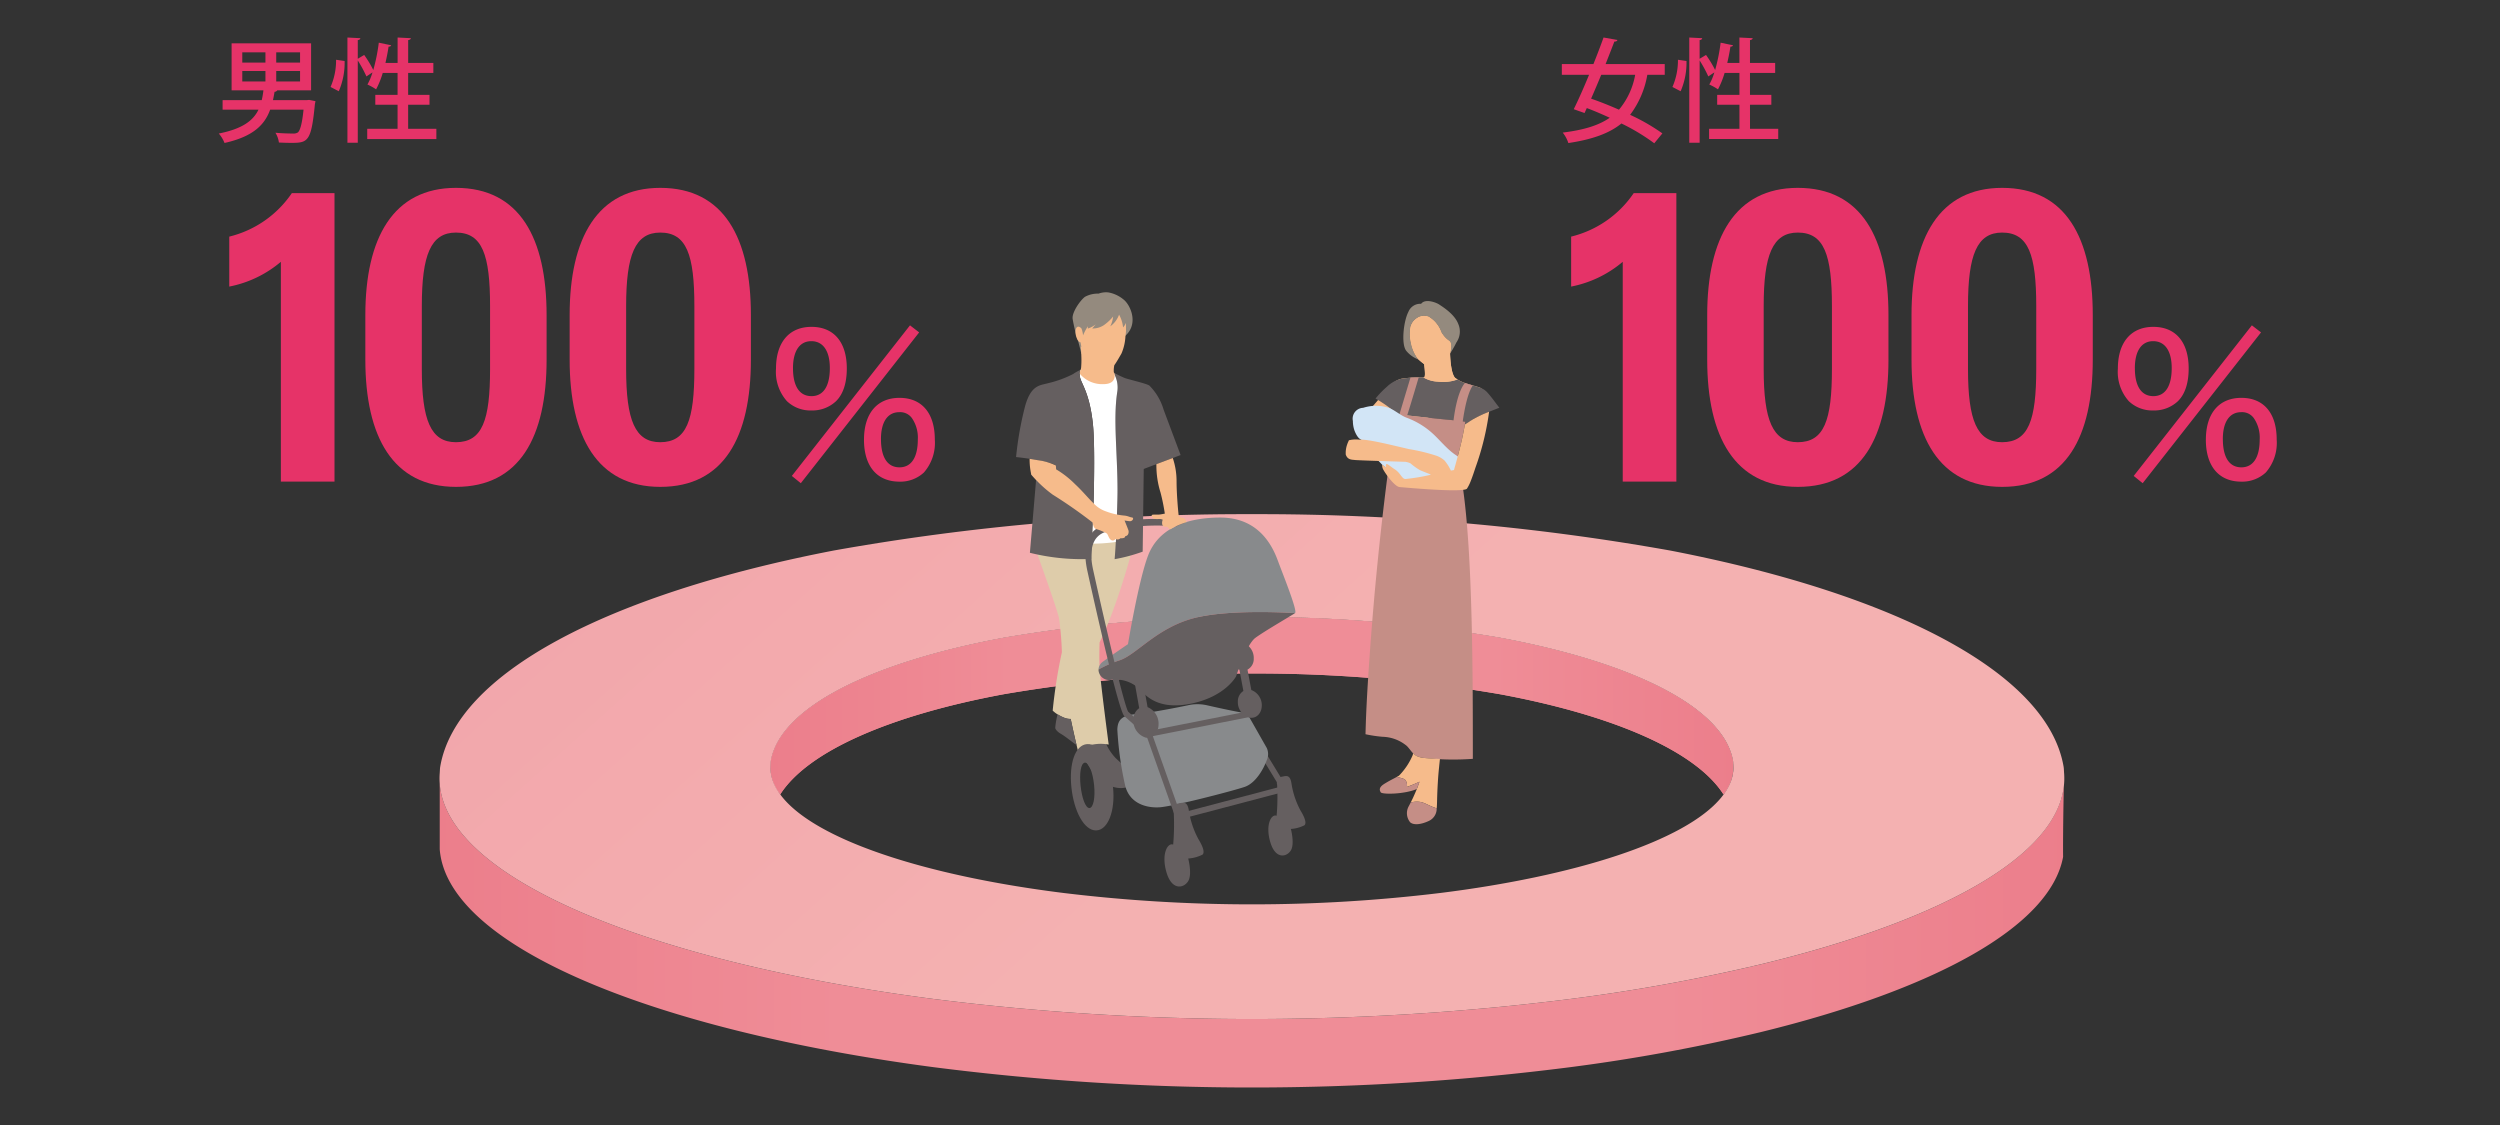<svg xmlns="http://www.w3.org/2000/svg" xmlns:xlink="http://www.w3.org/1999/xlink" width="400" height="180" viewBox="0 0 400 180">
  <rect x="0" y="0" width="400" height="180" fill="#333333" stroke="none"/>
  <defs>
    <style>
      .cls-1 {
        clip-path: url(#clip-p3);
      }

      .cls-2 {
        fill: url(#linear-gradient);
      }

      .cls-3 {
        fill: url(#linear-gradient-4);
      }

      .cls-4 {
        fill: #e63368;
      }

      .cls-5 {
        fill: #f6bb8b;
      }

      .cls-6 {
        fill: #655f60;
      }

      .cls-7 {
        fill: #c58e86;
      }

      .cls-8 {
        fill: #948a7e;
      }

      .cls-9 {
        fill: #d2e5f6;
      }

      .cls-10 {
        fill: #deccaa;
      }

      .cls-11 {
        fill: #888a8c;
      }

      .cls-12 {
        fill: #fff;
      }
    </style>
    <linearGradient id="linear-gradient" y1="0.5" x2="1" y2="0.5" gradientUnits="objectBoundingBox">
      <stop offset="0" stop-color="#ec7e8b"/>
      <stop offset="0.25" stop-color="#ef8d97"/>
      <stop offset="0.75" stop-color="#ef8d97"/>
      <stop offset="1" stop-color="#ec7e8b"/>
    </linearGradient>
    <linearGradient id="linear-gradient-4" x1="-0.019" y1="0.322" x2="0.516" y2="0.506" gradientUnits="objectBoundingBox">
      <stop offset="0" stop-color="#f2a6ab"/>
      <stop offset="1" stop-color="#f4b1b1"/>
    </linearGradient>
    <clipPath id="clip-p3">
      <rect width="400" height="180"/>
    </clipPath>
  </defs>
  <g id="p3" class="cls-1">
    <g id="グループ_49" data-name="グループ 49" transform="translate(-159.117 -1624.289)">
      <path id="パス_112" data-name="パス 112" class="cls-2" d="M489.328,1749.941c-1.145,11.482-20.088,21.772-48.489,28.638a290.952,290.952,0,0,1-30.537,5.551,405.71,405.71,0,0,1-101.759,0c-45.019-5.866-78.009-19.155-79.068-34.529v10.587h0c1.217,15.522,34.162,28.929,79.068,34.856a400.5,400.5,0,0,0,101.759,0,287.936,287.936,0,0,0,30.537-5.619c27.613-6.759,46.294-16.8,48.373-28.033h0C489.18,1758.108,489.272,1752.8,489.328,1749.941Z"/>
      <path id="パス_113" data-name="パス 113" class="cls-2" d="M436.384,1746c-1.512-8.494-15.889-15.7-37.294-19.676a230.644,230.644,0,0,0-39.5-3.314h-.343a230.644,230.644,0,0,0-39.5,3.314c-21.4,3.978-35.782,11.182-37.3,19.676-.034.193-.031.384-.047.577a7.1,7.1,0,0,0,1.552,4.82c4.4-6.893,17.519-12.643,35.79-16.038a230.656,230.656,0,0,1,39.5-3.314h.343a230.656,230.656,0,0,1,39.5,3.314c18.271,3.395,31.391,9.145,35.79,16.038a7.1,7.1,0,0,0,1.552-4.82C436.416,1746.382,436.419,1746.191,436.384,1746Z"/>
      <path id="パス_114" data-name="パス 114" class="cls-2" d="M436.384,1746c-1.512-8.494-15.889-15.7-37.294-19.676a230.644,230.644,0,0,0-39.5-3.314h-.343a230.644,230.644,0,0,0-39.5,3.314c-21.4,3.978-35.782,11.182-37.3,19.676-.034.193-.031.384-.047.577a7.1,7.1,0,0,0,1.552,4.82c4.4-6.893,17.519-12.643,35.79-16.038a230.656,230.656,0,0,1,39.5-3.314h.343a230.656,230.656,0,0,1,39.5,3.314c18.271,3.395,31.391,9.145,35.79,16.038a7.1,7.1,0,0,0,1.552-4.82C436.416,1746.382,436.419,1746.191,436.384,1746Z"/>
      <path id="パス_115" data-name="パス 115" class="cls-3" d="M489.29,1746.943c-2.551-14.922-26.812-27.578-62.931-34.566a374.112,374.112,0,0,0-66.647-5.822l-.29,0-.289,0a374.1,374.1,0,0,0-66.646,5.822c-36.119,6.987-60.381,19.644-62.932,34.566-.059.34-.053.677-.08,1.015-1.276,16.065,32.451,30.1,79.068,36.172a405.71,405.71,0,0,0,101.759,0,290.725,290.725,0,0,0,30.537-5.555c30.032-7.258,49.506-18.342,48.531-30.617C489.343,1747.62,489.348,1747.283,489.29,1746.943Zm-99.715,20.221a250.257,250.257,0,0,1-60.305,0c-27.626-3.457-47.613-11.445-46.857-20.589.016-.193.013-.384.047-.577,1.513-8.494,15.89-15.7,37.3-19.676a230.644,230.644,0,0,1,39.5-3.314h.343a230.644,230.644,0,0,1,39.5,3.314c21.4,3.978,35.782,11.182,37.294,19.676.035.193.032.384.048.577.61,7.379-12.292,14-31.811,18.1C399.951,1765.659,394.907,1766.5,389.575,1767.164Z"/>
      <g id="グループ_41" data-name="グループ 41">
        <path id="パス_116" data-name="パス 116" class="cls-4" d="M425.476,1636.262h-2.788a14.807,14.807,0,0,1-2.753,6.4,31.814,31.814,0,0,1,5.163,2.968l-1.3,1.583a32.391,32.391,0,0,0-5.252-3.166c-1.943,1.583-4.66,2.554-8.491,3.13a5.374,5.374,0,0,0-.9-1.673c3.328-.414,5.739-1.133,7.519-2.375-1.222-.558-2.464-1.1-3.668-1.547l-.362.792-1.727-.612c.721-1.457,1.6-3.435,2.448-5.5h-4.354v-1.727h5.056c.593-1.476,1.151-2.95,1.618-4.246l2.213.4c-.036.162-.179.252-.486.252-.414,1.1-.9,2.321-1.4,3.6h9.462Zm-10.164,0c-.54,1.313-1.1,2.626-1.62,3.813,1.422.486,2.95,1.1,4.461,1.764a11.944,11.944,0,0,0,2.592-5.577Z"/>
        <path id="パス_117" data-name="パス 117" class="cls-4" d="M428.955,1634.049a11.456,11.456,0,0,1-.935,4.839l-1.314-.684a10.585,10.585,0,0,0,.882-4.353Zm10.164,10.848h4.515v1.636H432.57V1644.9h4.857v-3.85h-3.562v-1.584h3.562v-3.508h-2.373a14.075,14.075,0,0,1-1.061,2.627,9.253,9.253,0,0,0-1.387-.773,9.4,9.4,0,0,0,.809-1.943l-.97.647a20.657,20.657,0,0,0-1.385-2.554v13.168H429.4v-16.838l2.069.108c-.019.162-.126.252-.414.306v2.986l1.025-.612a17.649,17.649,0,0,1,1.458,2.411,29.332,29.332,0,0,0,.88-4.372l1.979.415c-.036.143-.179.215-.413.215-.126.864-.307,1.746-.505,2.609h1.943v-4.066l2.124.108c-.018.162-.144.252-.432.306v3.652h4.029v1.6h-4.029v3.508h3.418v1.584h-3.418Z"/>
      </g>
      <g id="グループ_42" data-name="グループ 42">
        <path id="パス_118" data-name="パス 118" class="cls-4" d="M204.056,1701.344v-35.167a18.128,18.128,0,0,1-8.256,3.965v-7.995a16.944,16.944,0,0,0,10.01-6.956h6.826v46.153Z"/>
        <path id="パス_119" data-name="パス 119" class="cls-4" d="M217.572,1681.842v-7.149c0-12.286,4.421-20.347,14.5-20.347,10.205,0,14.5,8.061,14.5,20.347v7.149c0,12.351-4.291,20.346-14.5,20.346C221.993,1702.188,217.572,1694.193,217.572,1681.842Zm19.956,1.5v-10.076c0-8.19-1.236-11.765-5.46-11.765-4.03,0-5.46,3.575-5.46,11.765v10.076c0,8.19,1.43,11.7,5.46,11.7C236.292,1695.038,237.528,1691.528,237.528,1683.338Z"/>
        <path id="パス_120" data-name="パス 120" class="cls-4" d="M250.261,1681.842v-7.149c0-12.286,4.422-20.347,14.5-20.347,10.206,0,14.5,8.061,14.5,20.347v7.149c0,12.351-4.291,20.346-14.5,20.346C254.683,1702.188,250.261,1694.193,250.261,1681.842Zm19.956,1.5v-10.076c0-8.19-1.235-11.765-5.46-11.765-4.029,0-5.459,3.575-5.459,11.765v10.076c0,8.19,1.43,11.7,5.459,11.7C268.982,1695.038,270.217,1691.528,270.217,1683.338Z"/>
      </g>
      <g id="グループ_43" data-name="グループ 43">
        <path id="パス_121" data-name="パス 121" class="cls-4" d="M285.017,1688.466a7.045,7.045,0,0,1-1.74-5.192c0-4.213,2.106-6.687,5.68-6.687s5.648,2.443,5.648,6.657c0,2.321-.579,4.123-1.74,5.252a5.523,5.523,0,0,1-3.908,1.466A5.441,5.441,0,0,1,285.017,1688.466Zm19.7-12.123,1.465,1.13L287.246,1701.6l-1.435-1.161Zm-18.72,6.871c0,2.87,1.039,4.457,2.963,4.457,1.893,0,2.931-1.587,2.931-4.488,0-2.718-1.069-4.306-2.962-4.306C287.064,1678.877,285.994,1680.435,285.994,1683.214Zm11.36,11.42c0-4.214,2.106-6.688,5.679-6.688s5.651,2.443,5.651,6.657a7.2,7.2,0,0,1-1.742,5.283,5.524,5.524,0,0,1-3.909,1.466C299.43,1701.352,297.354,1698.879,297.354,1694.634Zm2.717-.092c0,2.932,1.039,4.52,2.962,4.52,1.893,0,2.932-1.588,2.932-4.459a5.5,5.5,0,0,0-.947-3.42,2.307,2.307,0,0,0-2.015-.946C301.14,1690.237,300.071,1691.8,300.071,1694.542Z"/>
      </g>
      <g id="グループ_44" data-name="グループ 44">
        <path id="パス_122" data-name="パス 122" class="cls-4" d="M418.755,1701.344v-35.167a18.133,18.133,0,0,1-8.256,3.965v-7.995a16.944,16.944,0,0,0,10.01-6.956h6.826v46.153Z"/>
        <path id="パス_123" data-name="パス 123" class="cls-4" d="M432.271,1681.842v-7.149c0-12.286,4.421-20.347,14.5-20.347,10.2,0,14.5,8.061,14.5,20.347v7.149c0,12.351-4.291,20.346-14.5,20.346C436.692,1702.188,432.271,1694.193,432.271,1681.842Zm19.955,1.5v-10.076c0-8.19-1.235-11.765-5.459-11.765-4.03,0-5.46,3.575-5.46,11.765v10.076c0,8.19,1.43,11.7,5.46,11.7C450.991,1695.038,452.226,1691.528,452.226,1683.338Z"/>
        <path id="パス_124" data-name="パス 124" class="cls-4" d="M464.96,1681.842v-7.149c0-12.286,4.422-20.347,14.5-20.347,10.206,0,14.5,8.061,14.5,20.347v7.149c0,12.351-4.29,20.346-14.5,20.346C469.382,1702.188,464.96,1694.193,464.96,1681.842Zm19.956,1.5v-10.076c0-8.19-1.235-11.765-5.46-11.765-4.029,0-5.46,3.575-5.46,11.765v10.076c0,8.19,1.431,11.7,5.46,11.7C483.681,1695.038,484.916,1691.528,484.916,1683.338Z"/>
      </g>
      <g id="グループ_45" data-name="グループ 45">
        <path id="パス_125" data-name="パス 125" class="cls-4" d="M499.716,1688.466a7.045,7.045,0,0,1-1.74-5.192c0-4.213,2.106-6.687,5.679-6.687s5.649,2.443,5.649,6.657c0,2.321-.579,4.123-1.74,5.252a5.524,5.524,0,0,1-3.909,1.466A5.44,5.44,0,0,1,499.716,1688.466Zm19.7-12.123,1.466,1.13L501.945,1701.6l-1.436-1.161Zm-18.719,6.871c0,2.87,1.039,4.457,2.962,4.457,1.893,0,2.932-1.587,2.932-4.488,0-2.718-1.069-4.306-2.962-4.306C501.762,1678.877,500.693,1680.435,500.693,1683.214Zm11.36,11.42c0-4.214,2.106-6.688,5.679-6.688s5.65,2.443,5.65,6.657a7.2,7.2,0,0,1-1.741,5.283,5.524,5.524,0,0,1-3.909,1.466C514.128,1701.352,512.053,1698.879,512.053,1694.634Zm2.717-.092c0,2.932,1.039,4.52,2.962,4.52,1.893,0,2.932-1.588,2.932-4.459a5.5,5.5,0,0,0-.947-3.42,2.307,2.307,0,0,0-2.015-.946C515.839,1690.237,514.77,1691.8,514.77,1694.542Z"/>
      </g>
      <g id="グループ_46" data-name="グループ 46">
        <path id="パス_126" data-name="パス 126" class="cls-4" d="M208.582,1640.273l1.008.2c-.019.144-.055.324-.09.486-.576,5.936-1.1,6.188-3.725,6.188-.594,0-1.295-.018-2.032-.054a4.038,4.038,0,0,0-.558-1.565c1.152.108,2.338.126,2.788.126a1.293,1.293,0,0,0,.81-.18c.359-.324.666-1.367.9-3.633H202.34c-.864,2.374-2.644,4.281-7.3,5.324a5.211,5.211,0,0,0-.918-1.511c3.8-.755,5.505-2.069,6.35-3.813h-5.739v-1.53h6.262a14.172,14.172,0,0,0,.269-1.565h-5.091v-7.52h12.718v7.52h-5.415a.528.528,0,0,1-.43.234c-.073.45-.163.9-.253,1.331H208.2Zm-10.7-7.609v1.637h3.705v-1.637Zm0,2.986v1.673h3.705v-1.673Zm9.245-1.349v-1.637h-3.813v1.637Zm0,3.022v-1.673h-3.813v1.673Z"/>
        <path id="パス_127" data-name="パス 127" class="cls-4" d="M214.256,1634.049a11.456,11.456,0,0,1-.935,4.839l-1.314-.684a10.569,10.569,0,0,0,.882-4.353ZM224.42,1644.9h4.515v1.636H217.872V1644.9h4.856v-3.85h-3.562v-1.584h3.562v-3.508h-2.373a14.076,14.076,0,0,1-1.061,2.627,9.253,9.253,0,0,0-1.387-.773,9.448,9.448,0,0,0,.81-1.943l-.971.647a20.521,20.521,0,0,0-1.385-2.554v13.168h-1.655v-16.838l2.069.108c-.019.162-.126.252-.414.306v2.986l1.025-.612a17.647,17.647,0,0,1,1.458,2.411,29.2,29.2,0,0,0,.88-4.372l1.979.415c-.036.143-.179.215-.413.215-.126.864-.306,1.746-.5,2.609h1.943v-4.066l2.124.108c-.018.162-.144.252-.432.306v3.652h4.029v1.6H224.42v3.508h3.418v1.584H224.42Z"/>
      </g>
      <path id="パス_128" data-name="パス 128" class="cls-5" d="M380.47,1687.281c1.352-1.628,1.918-2.195,3.041-2.431a26.611,26.611,0,0,1,3.467-.2c.039-.005.065-.054.086-.12a.5.5,0,0,0,.013-.052,1.582,1.582,0,0,0,.032-.277v-.008c0-.118,0-.257-.008-.4,0-.041,0-.083-.007-.125-.007-.112-.016-.227-.026-.343-.008-.08-.015-.159-.023-.239s-.018-.168-.028-.249c-.011-.1-.024-.2-.036-.292a11.242,11.242,0,0,1-.886-.73l-.094-.09a6.126,6.126,0,0,1-1.124-2.519,6.318,6.318,0,0,1-.09-2.612,2.376,2.376,0,0,1,.886-1.306,2.059,2.059,0,0,1,2.008-.345,4.732,4.732,0,0,1,2.059,2.515,4.326,4.326,0,0,0,1.219,1.343c.051.044.1.088.145.131.371.352.138,1.564.021,1.918,0,.084.008.192.013.3s.01.2.017.3c0,.068.008.134.013.207.029.405.075.867.146,1.316.008.047.017.093.025.139q.045.26.1.5c.014.059.029.117.045.174a3.87,3.87,0,0,0,.133.4c.019.048.037.1.057.145a1.4,1.4,0,0,0,.24.386,2.6,2.6,0,0,0,.4.271l-.005,0c1.035.726,2.695.926,3.895,1.452l-12.1,6.582-.448.095-6.18-2.306C378.532,1689.512,379.65,1688.27,380.47,1687.281Z"/>
      <path id="パス_129" data-name="パス 129" class="cls-6" d="M393.571,1691.762s-.814-.133-3.064-.34c-1.89-.175-6.4-.679-7.808-.837-.059-.056-.117-.111-.177-.166-.2-.177-.395-.349-.6-.512-.043-.034-.085-.071-.128-.1-.251-.2-.5-.391-.766-.58-.22-.158-.428-.3-.624-.429-.081-.054-.159-.1-.234-.153-.1-.065-.2-.127-.288-.182s-.2-.122-.274-.168c-.24-.144-.408-.238-.408-.238a14.913,14.913,0,0,1,1.817-1.883,4.979,4.979,0,0,1,2.489-1.319,26.611,26.611,0,0,1,3.467-.2c-.029,0-.085.006-.137.008a5.018,5.018,0,0,0,2.337.688,6.671,6.671,0,0,0,3.143-.352c1.08.753,2.846.931,4.049,1.512a2.578,2.578,0,0,1,.722.571c.665.718,1.495,1.906,1.932,2.448,0,0-.754.281-1.648.645-.212.086-.433.179-.653.272l-.142.06c-.184.078-.362.159-.539.238l-.224.1c-.161.075-.3.147-.447.219-.068.034-.146.069-.209.1a5.263,5.263,0,0,0-.487.285l-.117.079-.386,1.474-.677-.782Z"/>
      <path id="パス_130" data-name="パス 130" class="cls-7" d="M393,1694.72c.226-1,.385-1.858.494-2.5l.076-.459s-.129-.021-.412-.058c.235-1.68.748-4.535,1.619-5.746-.429-.122-.851-.253-1.261-.4-.349.379-1.293,1.763-1.834,5.974h0c-.343-.036-.725-.073-1.18-.115-1.412-.131-4.288-.445-6.238-.662.573-1.757,1.846-6.086,1.846-6.087-.388,0-.851.011-1.316.035-.365,1.212-1.315,4.364-1.775,5.913l-.325-.036.025.024c.175.165.342.336.5.511.063.068.128.135.188.2a7.1,7.1,0,0,1,.574.741l.6.869,7.527,5.265C392.385,1697.212,392.748,1695.846,393,1694.72Zm-9.43-4.037-.441-.05Z"/>
      <path id="パス_131" data-name="パス 131" class="cls-8" d="M384.463,1674.179a2.06,2.06,0,0,1,2.036-1.282c.679-.906,2.476-.175,2.9.12s2.443,1.492,3.049,3.125a3.036,3.036,0,0,1-.3,2.927,16.288,16.288,0,0,1-1.038,1.817l.005-.017c.116-.341.357-1.578-.017-1.934-.045-.043-.094-.087-.145-.131a4.326,4.326,0,0,1-1.219-1.343,4.732,4.732,0,0,0-2.059-2.515,2.061,2.061,0,0,0-2.009.345,2.377,2.377,0,0,0-.885,1.306,6.318,6.318,0,0,0,.09,2.612,6.126,6.126,0,0,0,1.124,2.519c.029.029.062.06.094.09a4.576,4.576,0,0,1-2.006-1.443C383.293,1679.265,383.689,1675.659,384.463,1674.179Z"/>
      <path id="パス_132" data-name="パス 132" class="cls-5" d="M384.787,1676.6a2.376,2.376,0,0,1,.886-1.306,2.059,2.059,0,0,1,2.008-.345,4.732,4.732,0,0,1,2.059,2.515,4.326,4.326,0,0,0,1.219,1.343c.051.044.1.088.145.131.371.352.138,1.564.021,1.918.029.881.163,3.218.792,3.874a2.6,2.6,0,0,0,.4.271,6.671,6.671,0,0,1-3.143.352,5.018,5.018,0,0,1-2.337-.688c.052,0,.108,0,.137-.008.234-.03.109-1.29,0-2.106a11.242,11.242,0,0,1-.886-.73l-.094-.09a6.126,6.126,0,0,1-1.124-2.519A6.318,6.318,0,0,1,384.787,1676.6Z"/>
      <path id="パス_133" data-name="パス 133" class="cls-7" d="M387.064,1745.567a3.5,3.5,0,0,1-1.294-.32c-.662-.356-1.032-1.072-1.561-1.606a6.293,6.293,0,0,0-3.869-1.465,20.887,20.887,0,0,1-2.742-.411c.091-3.9.335-7.807.6-11.68q1.1-16.023,3.211-31.955l11.693,3.7c1.69,10.984,1.67,31.62,1.668,43.872A42.32,42.32,0,0,1,387.064,1745.567Z"/>
      <path id="パス_134" data-name="パス 134" class="cls-5" d="M385.77,1745.247a3.5,3.5,0,0,0,1.294.32c.811.088,1.626.112,2.441.153-.076.727-.137,1.34-.17,1.658-.116,1.149-.238,2.992-.283,4.9-.012.492-.022.936-.062,1.34-1.01-.291-1.724-.8-2.45-.987a3.563,3.563,0,0,0-1.713.064c.3-.59.516-1.055.873-1.9.171-.405.356-.914.533-1.434a17.8,17.8,0,0,1-2,.824s.112-1.053-.554-1.29a9.294,9.294,0,0,0-1.073-.3c.145-.079.27-.15.354-.206a10.517,10.517,0,0,0,2.207-3.324,1.345,1.345,0,0,0,.027-.277A2.355,2.355,0,0,0,385.77,1745.247Z"/>
      <g id="グループ_47" data-name="グループ 47">
        <path id="パス_135" data-name="パス 135" class="cls-7" d="M384.526,1753.269c.114-.213.21-.4.3-.573a3.563,3.563,0,0,1,1.713-.064c.726.187,1.44.7,2.45.987a2.163,2.163,0,0,1-1.239,2.011c-1.288.609-2.457.706-3,.232A2.292,2.292,0,0,1,384.526,1753.269Z"/>
        <path id="パス_136" data-name="パス 136" class="cls-7" d="M381,1749.467c.46-.28,1.151-.621,1.612-.873a9.294,9.294,0,0,1,1.073.3c.666.237.554,1.29.554,1.29a2.847,2.847,0,0,0,.338-.11l.108-.041q.216-.084.468-.191l.075-.033c.162-.069.321-.139.475-.207l.1-.045c.167-.075.315-.142.433-.2-.143.421-.29.82-.432,1.177-1.98.849-5.542.891-5.769.527C379.542,1750.277,380.392,1749.834,381,1749.467Z"/>
      </g>
      <path id="パス_137" data-name="パス 137" class="cls-9" d="M379.338,1696.986c-.039.411-.073.587.2.894.245.271.482.494.727.766a5.127,5.127,0,0,0,.567.438,1.388,1.388,0,0,0,.33.108,2.367,2.367,0,0,1,1.424,1.5,1.17,1.17,0,0,0,.341.563,1.027,1.027,0,0,0,.557.133c1.77.077,3.545.067,5.315-.029a5.093,5.093,0,0,0,3.149-.925,4.057,4.057,0,0,0,1.115-1.955.872.872,0,0,0-.008-.705.961.961,0,0,0-.391-.3c-1.672-.886-2.83-2.425-4.186-3.7a12.729,12.729,0,0,0-4.294-2.648c-1.011-.386-1.817-1.162-2.819-1.569a6.684,6.684,0,0,0-4.147-.016,1.737,1.737,0,0,0-1.64,2.1,4.706,4.706,0,0,0,.269,1.573c.2.5.544,1.211,1.041,1.409"/>
      <path id="パス_138" data-name="パス 138" class="cls-5" d="M374.677,1695.368c.068-.207.172-.423.265-.636a4.71,4.71,0,0,1,1.612-.105c1.455-.086,4.89.8,8.025,1.524a28.837,28.837,0,0,1,4.406,1.07,3.9,3.9,0,0,1,1.27.764,7.338,7.338,0,0,1,1.005,1.6c.3-.057.491-.09.491-.09s.8-2.787,1.25-4.779c.226-1,.385-1.858.494-2.5.282-.174.688-.432,1.18-.771a18.55,18.55,0,0,1,2.7-1.277,43.174,43.174,0,0,1-2.189,8.955c-.23.707-.467,1.414-.74,2.106a6.708,6.708,0,0,1-.611,1.237c-.275.41-3.906.367-10.79-.248-.688-.062-2-1.736-2.588-2.761a1.457,1.457,0,0,1-.191-.816l.653.416s-.151-.35,0-.5.681.391,1.343.811c.983.623,1.149,1.564,1.724,1.561a29.878,29.878,0,0,0,4.064-.684c-.07-.036-.149-.091-.216-.118-.444-.18-.85-.322-1.538-.624a9.926,9.926,0,0,1-1.505-1.08,2.808,2.808,0,0,0-.8-.242s-7.575-.229-8.068-.29c-.514-.063-1.185,0-1.485-.869A4.1,4.1,0,0,1,374.677,1695.368Z"/>
      <path id="パス_139" data-name="パス 139" class="cls-6" d="M331.935,1744.643l2.3,3.679s2.557,2.677,5.174,1.927-.673-3.625-1.757-4.634a8.235,8.235,0,0,1-1.72-2.692s-2.7-.694-3.668-.218"/>
      <path id="パス_140" data-name="パス 140" class="cls-8" d="M339.019,1678.144c2.364-1.912,1.023-4.991-.1-5.905a5.3,5.3,0,0,0-2.429-1.158,3.4,3.4,0,0,0-1.6.188,4.288,4.288,0,0,0-2.175.509c-.744.546-2.11,2.476-1.978,3.522a24.742,24.742,0,0,0,.838,3.435c.132.351.565,2.187.565,2.187Z"/>
      <path id="パス_141" data-name="パス 141" class="cls-10" d="M340.281,1712.224l.57-3.674-8.717-1.451-6.344,3.032-1.136,1.567c.032.141,3.55,9.82,3.913,11.526a51.383,51.383,0,0,1,.452,5.427,81.345,81.345,0,0,0-1.473,9.339,5.633,5.633,0,0,0,1.74,1.092,2.638,2.638,0,0,0,1.145.237c.575,2.766,1.15,5.058,1.15,5.058a6.761,6.761,0,0,1,4.927-.956s-1.242-9.416-1.424-11.872c-.107-1.444-.072-3.047-.035-4.474C337.848,1721.451,340.281,1712.224,340.281,1712.224Z"/>
      <path id="パス_142" data-name="パス 142" class="cls-6" d="M329.286,1739.082a10.038,10.038,0,0,1-.952-.512,12.826,12.826,0,0,0-.381,2.187s.051.453.927.958c.64.369,1.7,1.22,2.495,1.815-.219-.911-.581-2.464-.944-4.211A2.638,2.638,0,0,1,329.286,1739.082Z"/>
      <path id="パス_143" data-name="パス 143" class="cls-6" d="M337.872,1687.053a4.541,4.541,0,0,0-.621-3.17,20.275,20.275,0,0,0,1.825.889c.614.227,3.355.852,3.924,1.193a9.027,9.027,0,0,1,2.277,3.815c.659,1.775,2.738,7.319,2.738,7.319s-5.036,1.885-5.9,2.226c0,0-.147,11.864-.17,13.228a26.79,26.79,0,0,1-4.489,1.205c.217-2.4.47-8.25.468-11.042C337.919,1696.82,337.211,1691.4,337.872,1687.053Z"/>
      <path id="パス_144" data-name="パス 144" class="cls-6" d="M334.792,1749.761a.589.589,0,0,0,.072-.006l6.243-.972a.468.468,0,0,0,.391-.536.456.456,0,0,0-.534-.39l-6.243.972a.469.469,0,0,0,.071.932Z"/>
      <path id="パス_145" data-name="パス 145" class="cls-6" d="M364.6,1750.956a.471.471,0,0,0,.243-.071.465.465,0,0,0,.156-.642l-3.21-5.268a.472.472,0,0,0-.643-.156.466.466,0,0,0-.155.643l3.21,5.268A.472.472,0,0,0,364.6,1750.956Z"/>
      <path id="パス_146" data-name="パス 146" class="cls-11" d="M352.3,1737.149s5.033,1.15,6.354,1.276l3.145,5.536a2.337,2.337,0,0,1,0,1.95c-.441,1.258-1.7,3.648-3.523,4.277s-11.511,3.145-13.65,3.271-4.907-.629-5.536-3.711a53.928,53.928,0,0,1-1.2-8.744c.063-1.51.692-2.264,2.957-2.453s6.994-1.129,8.252-1.4A6.932,6.932,0,0,1,352.3,1737.149Z"/>
      <path id="パス_147" data-name="パス 147" class="cls-6" d="M355.886,1729.023c.007-1.247.871-2.118,1.93-1.945a2.558,2.558,0,0,1,1.9,2.572,1.926,1.926,0,0,1-1,1.778l.614,3.266a2.589,2.589,0,0,1,1.673,2.479c-.007,1.247-.872,2.118-1.93,1.945a2.555,2.555,0,0,1-1.9-2.572,1.951,1.951,0,0,1,.887-1.7l-.639-3.4A2.619,2.619,0,0,1,355.886,1729.023Z"/>
      <path id="パス_148" data-name="パス 148" class="cls-6" d="M339.114,1731.177c.007-1.377.914-2.338,2.026-2.147a2.8,2.8,0,0,1,2,2.839,2.148,2.148,0,0,1-1.054,1.962l.644,3.6a2.857,2.857,0,0,1,1.757,2.736c-.007,1.377-.915,2.338-2.027,2.147a2.806,2.806,0,0,1-2-2.839,2.185,2.185,0,0,1,.932-1.88l-.67-3.749A2.9,2.9,0,0,1,339.114,1731.177Z"/>
      <path id="パス_149" data-name="パス 149" class="cls-6" d="M342.947,1742.184a.493.493,0,0,0,.091-.009l16.139-3.19a.47.47,0,0,0,.367-.552.454.454,0,0,0-.549-.368l-16.139,3.19a.469.469,0,0,0,.091.929Z"/>
      <path id="パス_150" data-name="パス 150" class="cls-6" d="M347.639,1755.428a.537.537,0,0,0,.119-.015l16.964-4.473a.469.469,0,0,0,.334-.572.483.483,0,0,0-.571-.336l-16.965,4.473a.469.469,0,0,0,.119.923Z"/>
      <path id="パス_151" data-name="パス 151" class="cls-6" d="M330.541,1750.249c.394,3.813,2.023,6.912,3.927,6.907s3.127-3.1,2.733-6.912-2.059-7.059-4.16-6.9C331.143,1743.5,330.147,1746.437,330.541,1750.249Zm2.131-3.932c.679-.114,1.289,1.575,1.5,3.58s-.123,3.652-.742,3.679-1.213-1.585-1.421-3.589S332.058,1746.42,332.672,1746.317Z"/>
      <path id="パス_152" data-name="パス 152" class="cls-11" d="M350.618,1723.076c-6.242,1.447-9.639,5.976-12.344,6.857a18.908,18.908,0,0,0-3.4,1.488,1.665,1.665,0,0,1,.757-1.3c1.635-1.195,3.962-2.768,3.962-2.768s1.7-10.191,3.209-14.154,5.472-6.1,11.574-6.1,8.3,4.466,9.184,6.856,3.2,8.1,2.768,8.427C363.56,1722.221,355.691,1721.9,350.618,1723.076Z"/>
      <path id="パス_153" data-name="パス 153" class="cls-6" d="M338.274,1729.933c2.705-.881,6.1-5.41,12.344-6.857,5.073-1.176,12.942-.855,15.712-.694v0c-.44.315-4.907,2.894-6.353,3.963s-3.083,6.165-3.083,6.165-1.7,3.208-7.108,4.34-7.36-1.258-8.429-2.39a5.5,5.5,0,0,0-4.529-1.384,1.7,1.7,0,0,1-1.952-1.657A18.908,18.908,0,0,1,338.274,1729.933Z"/>
      <path id="パス_154" data-name="パス 154" class="cls-6" d="M363.994,1748.607c.832-.134,1.529-.563,1.77,1.1a13.386,13.386,0,0,0,1.421,4.237c.456.751,1.1,1.958.644,2.387a5.6,5.6,0,0,1-2.172.59s.617,2.306.027,3.379-2.441,1.609-3.3-1.207.134-4.621.992-4.282a35.47,35.47,0,0,0,.081-4.97A1.056,1.056,0,0,1,363.994,1748.607Z"/>
      <path id="パス_155" data-name="パス 155" class="cls-12" d="M333.982,1692.144c-.549-5.263-2.006-6.59-2.093-7.7-.06-.772.117-.977.117-.977l5.356.6a4.571,4.571,0,0,1,.51,2.988c-.661,4.349.047,9.768.051,15.664,0,1.824-.145,5.669-.28,8.289a28.465,28.465,0,0,1-3.9.269c.042-.925.19-2.637.222-3.234C334.055,1706.405,334.4,1696.2,333.982,1692.144Z"/>
      <path id="パス_156" data-name="パス 156" class="cls-6" d="M347.475,1752.882c.877-.142,1.612-.595,1.867,1.159a14.065,14.065,0,0,0,1.5,4.47c.481.792,1.16,2.065.679,2.518a5.915,5.915,0,0,1-2.291.622s.65,2.433.028,3.565-2.574,1.7-3.48-1.273.142-4.875,1.047-4.517a37.39,37.39,0,0,0,.085-5.243A1.114,1.114,0,0,1,347.475,1752.882Z"/>
      <g id="グループ_48" data-name="グループ 48">
        <path id="パス_157" data-name="パス 157" class="cls-6" d="M324.89,1701.08l3.165-2.313c-1.177-.819-6.366-1.35-6.366-1.35a52.805,52.805,0,0,1,1.469-8.233c.962-3.385,2.448-3.228,3.672-3.591a17.318,17.318,0,0,0,3.978-1.454,6.816,6.816,0,0,1,1.2-.672s-.177.2-.117.977c.087,1.11,1.544,2.437,2.093,7.7.423,4.055.073,14.261-.013,15.9s-.259,5.677-.259,5.677a34.345,34.345,0,0,1-9.812-.986l.992-11.651Z"/>
        <path id="パス_158" data-name="パス 158" class="cls-6" d="M325,1699.791l-.11,1.289c-.361-.379-.655-.706-.766-.849C323.812,1699.83,325,1699.791,325,1699.791Z"/>
      </g>
      <path id="パス_159" data-name="パス 159" class="cls-6" d="M335.994,1708.265a33.653,33.653,0,0,1,12.519-.637.941.941,0,0,1,.343.251,11.414,11.414,0,0,0-1.53.637l-.008,0a34.256,34.256,0,0,0-10.978.782c-2.907.7-2.861,3.766-2.311,6.212,1.828,8.288,4.974,21.776,5.606,22.662.87.774,3.621,3.19,3.621,3.19a.473.473,0,0,1,.133.195l4.692,13.245a.471.471,0,0,1-.285.6.481.481,0,0,1-.157.027.473.473,0,0,1-.442-.314l-4.651-13.128c-.484-.427-2.757-2.422-3.532-3.111-.888-.789-4.421-16.462-5.9-23.159C332.207,1711.679,333.148,1708.95,335.994,1708.265Z"/>
      <path id="パス_160" data-name="パス 160" class="cls-5" d="M347.367,1701.243c0,1.722.187,4.21.338,5.55.017,0,.428.351.444.35a.678.678,0,0,1,.72.406,1.34,1.34,0,0,1,.086.291,11.292,11.292,0,0,0-2.564,1.129.428.428,0,0,1-.288-.141c-.066-.078-.107-.183-.2-.233-.118-.066-.265-.007-.4-.016a.526.526,0,0,1-.437-.43,1.292,1.292,0,0,1,.067-.647c.007-.022.016-.042.023-.064-.018-.009-.035-.019-.053-.027a1.416,1.416,0,0,0-.631-.081,2.084,2.084,0,0,1-.637-.036.612.612,0,0,1-.449-.414.212.212,0,0,1,.018-.162.26.26,0,0,1,.206-.084c.362-.027.728.017,1.088-.027.266-.033.527-.092.789-.138a31.261,31.261,0,0,0-.676-3.341,14.61,14.61,0,0,1-.671-4.575l2.62-.985A11.57,11.57,0,0,1,347.367,1701.243Z"/>
      <path id="パス_161" data-name="パス 161" class="cls-5" d="M325.16,1697.915a9.356,9.356,0,0,1,2.895.852l.043.617a15.41,15.41,0,0,1,3.053,2.394c1.2,1.115,2.072,2.217,2.96,3.064a4.778,4.778,0,0,0,1.929,1.256,10.926,10.926,0,0,0,2.973.683c.652.074.762.235,1.206.3.4.054.119.609-.3.6-.219,0-.875-.115-.875-.115s.577,1.393.637,1.632-.01.866-.518.856c0,0,.08.4-.786.358a.643.643,0,0,1-.787.109.487.487,0,0,1-.746.13c-.3-.2-.418-.747-.617-.995a9.158,9.158,0,0,0-1.8-.747c-.378-.169-.493-1.022-.493-1.022a77.224,77.224,0,0,0-6.387-4.459,18.931,18.931,0,0,1-2.656-2.344c-.361-.379-.655-.706-.766-.849a10.884,10.884,0,0,1-.27-2.533C324.276,1697.761,324.713,1697.833,325.16,1697.915Z"/>
      <path id="パス_162" data-name="パス 162" class="cls-5" d="M339.266,1675.94a2.1,2.1,0,0,1-.459.732,5.224,5.224,0,0,0-.638-2.033,3.977,3.977,0,0,1-1.411,1.865,4.472,4.472,0,0,0,.455-1.565,7.341,7.341,0,0,1-1.3,1.246,3.159,3.159,0,0,1-2.042.657l.566-.657a4.247,4.247,0,0,1-1.281.68c.012-.057.023-.369.023-.369a8.539,8.539,0,0,0-.773,1.454,4.117,4.117,0,0,0-.254-1.1c-.748-.811-1.153.2-.865,1.211s.716,1,.716,1,.055.359.138.727l-.1-.052c.051.6.083,1.211.1,1.817a12.284,12.284,0,0,1-.031,1.357,2.163,2.163,0,0,1-.076.513c-.005.014-.019.023-.025.037.014-.005.01,0,.01,0a1.277,1.277,0,0,0-.122.651h0a4.7,4.7,0,0,0,3.743,1.643c1.85,0,1.865-1.136,1.814-1.541-.011-.087-.024-.151-.024-.151l.013-.017c-.034-.081-.108-.144-.118-.235a4.155,4.155,0,0,1,.083-1.091c.35-.477.784-1.242,1.156-1.893a8.035,8.035,0,0,0,.628-2.794,7.525,7.525,0,0,0,.087-.8C339.278,1676.891,339.266,1675.94,339.266,1675.94Z"/>
    </g>
  </g>
</svg>
